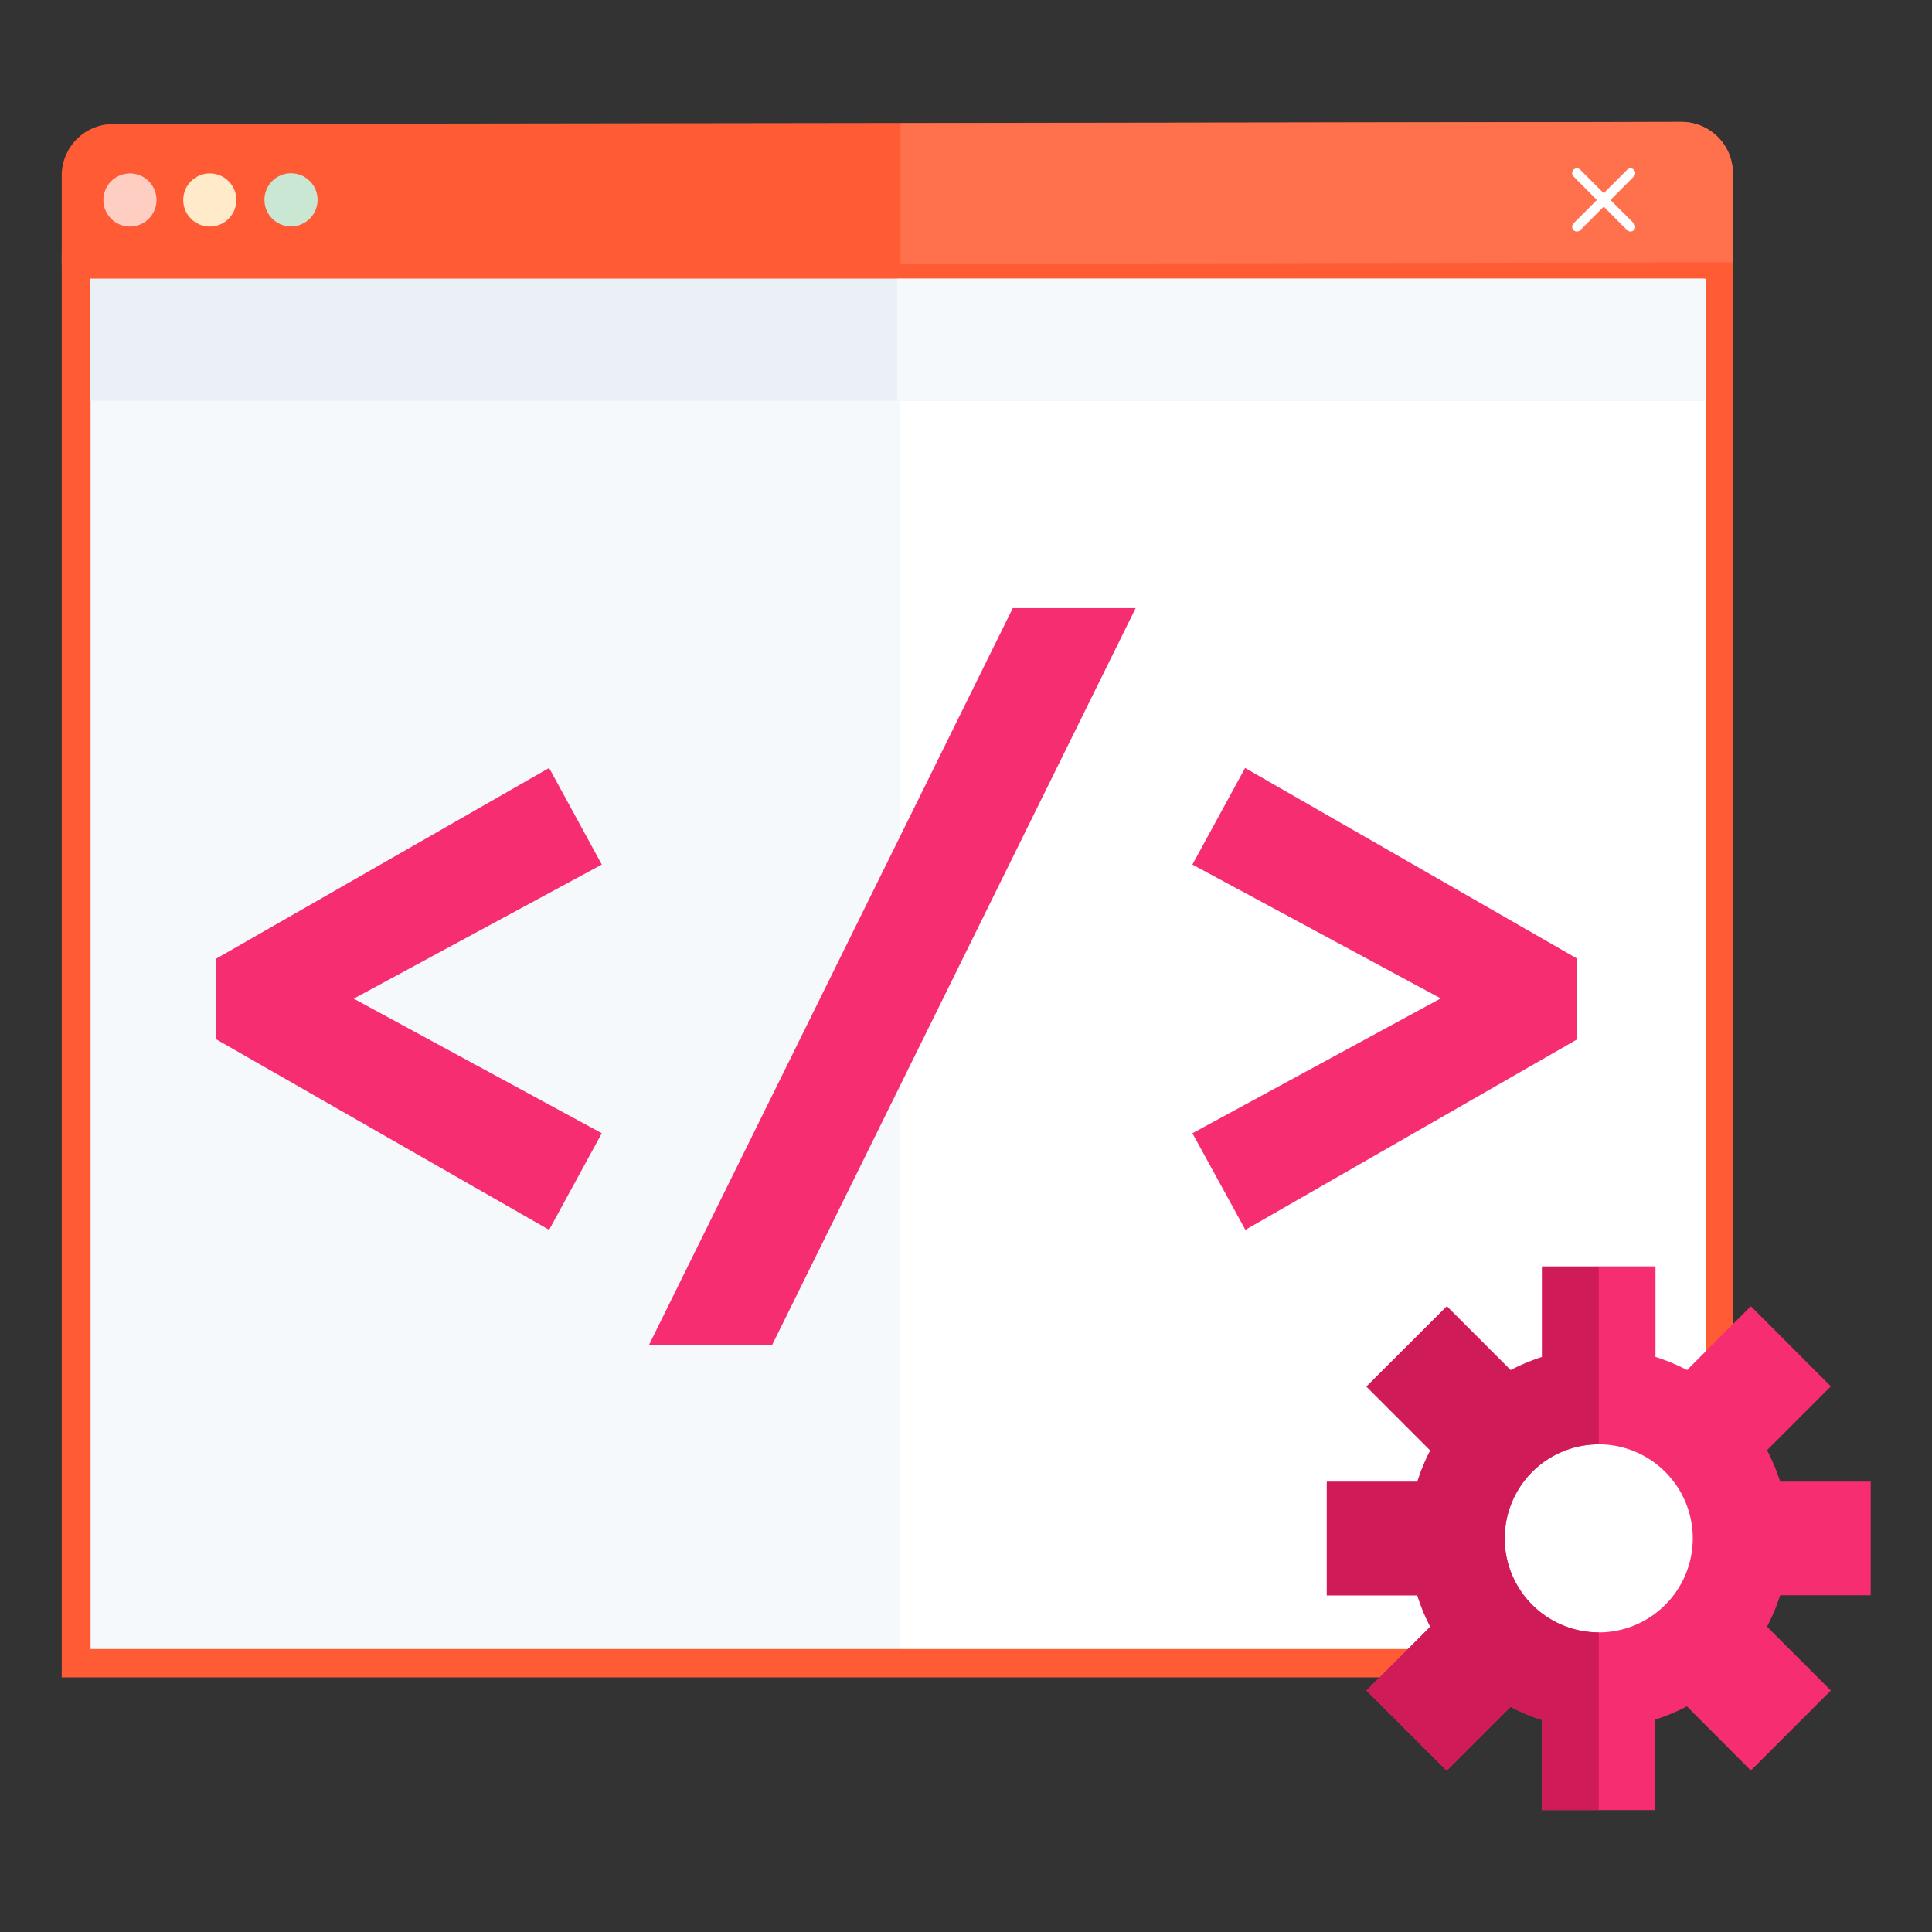 <svg id="Layer_2" data-name="Layer 2" xmlns="http://www.w3.org/2000/svg" viewBox="0 0 128 128"><rect x="0" y="0" width="128" height="128" fill="#333333" stroke="none"/><defs><style>.cls-1{fill:#ff5c35;}.cls-2{fill:#f6f9fc;}.cls-3{fill:#fff;}.cls-4{fill:#ff704d;}.cls-5{fill:#ffcec2;}.cls-6{fill:#ffebc9;}.cls-7{fill:#cae7d3;}.cls-8{fill:#f62d71;}.cls-9{fill:#eaf0f6;}.cls-10{fill:#cf1b57;}</style></defs><g id="editor"><path class="cls-1" d="M114.81,17.38,4.09,17.54V11.63A3.41,3.41,0,0,1,7.49,8.22l103.9-.14a3.4,3.4,0,0,1,3.41,3.41Z"/><rect class="cls-2" x="5.03" y="17.54" width="108.84" height="92.66"/><rect class="cls-3" x="59.66" y="17.54" width="54.2" height="92.66"/><rect class="cls-3" x="59.66" y="63.86" width="54.2" height="46.33"/><path class="cls-1" d="M114.8,111.13H4.09V16.6H114.8ZM6,109.25h107V18.47H6Z"/><path class="cls-4" d="M111.39,8.08l-51.73.09v9.31l55.15-.1V11.49A3.4,3.4,0,0,0,111.39,8.08Z"/></g><path class="cls-3" d="M108.25,11.25h0a.31.31,0,0,0-.45,0l-1.55,1.55-1.55-1.55a.31.31,0,0,0-.45,0h0a.31.31,0,0,0,0,.44l1.55,1.56-1.55,1.55a.33.33,0,0,0,0,.45h0a.33.33,0,0,0,.45,0l1.55-1.56,1.55,1.56a.33.33,0,0,0,.45,0h0a.33.33,0,0,0,0-.45l-1.55-1.55,1.55-1.56A.31.31,0,0,0,108.25,11.25Z"/><circle class="cls-5" cx="8.61" cy="13.25" r="1.76"/><circle class="cls-6" cx="13.9" cy="13.25" r="1.76"/><circle class="cls-7" cx="19.28" cy="13.24" r="1.76"/><path class="cls-8" d="M36.38,81.48,14.33,68.86V63.51L36.38,50.88l3.49,6.4L19.74,68.16v-4L39.87,75.08Z"/><path class="cls-8" d="M43,89.1,67.1,40.29h8.14L51.16,89.1Z"/><path class="cls-8" d="M82.51,81.48,79,75.08,99.15,64.14v4L79,57.28l3.49-6.4,22,12.63v5.35Z"/><rect class="cls-9" x="5.97" y="18.47" width="106.96" height="8.08"/><rect class="cls-2" x="59.45" y="18.47" width="53.48" height="8.08"/><path class="cls-8" d="M102.16,119.92h7.51v-6a12.43,12.43,0,0,0,2.09-.87L116,117.3,121.3,112l-4.23-4.23a12.68,12.68,0,0,0,.87-2.08h6V98.16h-6a12.68,12.68,0,0,0-.87-2.08l4.23-4.23L116,86.54l-4.23,4.23a12.43,12.43,0,0,0-2.09-.87v-6h-7.51v6a12.68,12.68,0,0,0-2.08.87l-4.23-4.23-5.32,5.31,4.23,4.23a12.64,12.64,0,0,0-.86,2.08h-6v7.52h6a12.64,12.64,0,0,0,.86,2.08L90.53,112l5.32,5.31,4.23-4.23a12.68,12.68,0,0,0,2.08.87Zm-2.47-18a6.23,6.23,0,1,1,6.23,6.23A6.23,6.23,0,0,1,99.69,101.92Z"/><path class="cls-10" d="M102.16,119.92h3.76V108.15a6.23,6.23,0,0,1,0-12.46V83.92h-3.76v6a12.68,12.68,0,0,0-2.08.87l-4.23-4.23-5.32,5.31,4.23,4.23a12.64,12.64,0,0,0-.86,2.08h-6v7.52h6a12.64,12.64,0,0,0,.86,2.08L90.53,112l5.32,5.31,4.23-4.23a12.68,12.68,0,0,0,2.08.87Z"/></svg>